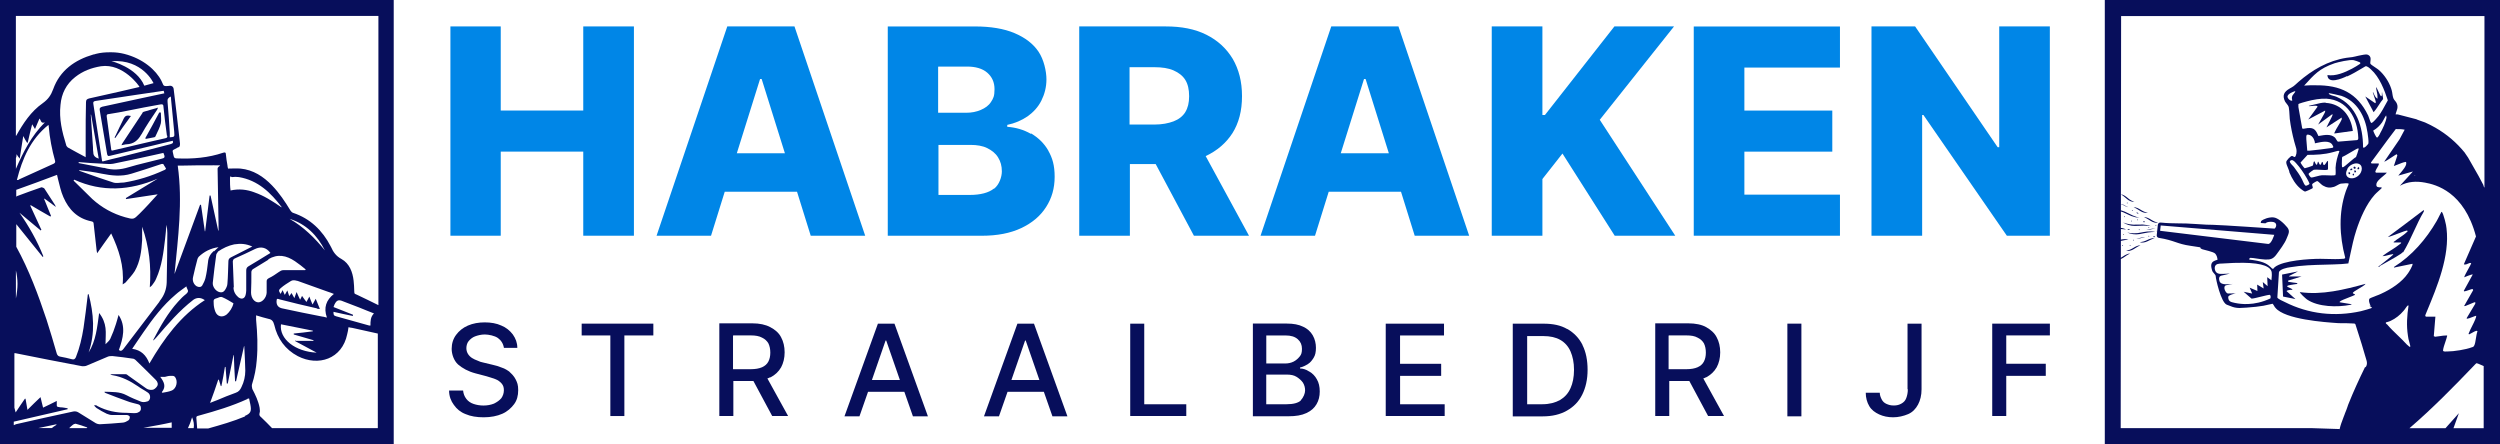 <?xml version="1.0" encoding="UTF-8"?>
<svg id="Layer_1" xmlns="http://www.w3.org/2000/svg" version="1.1" viewBox="0 0 6756 1200">
  <!-- Generator: Adobe Illustrator 30.0.0, SVG Export Plug-In . SVG Version: 2.1.1 Build 123)  -->
  <defs>
    <style>
      .st0 {
        fill: #0086e7;
      }

      .st1 {
        fill: #070e5b;
      }
    </style>
  </defs>
  <path class="st1" d="M0,0v1200h1064V0H0ZM43,427c1.7-3.4,1.7-6.9,1.7-10.3,2.6,4.3,5.2,7.8,8.6,12,3.5-21.5,6-40.5,9.5-61.1,3.4,6.9,6.9,12.9,10.3,18.1h1.7c3.5-16.4,7.8-32.7,12.1-49.9,2.6,4.3,4.3,7.7,7.7,12.9,4.3-10.3,8.6-19.8,12.1-28.4,4.3,4.3,3.4,14.6,14.6,10.3-36.2,36.2-58.5,80.1-78.3,125.7,0,0,0-29.3,0-29.3ZM130.8,337.5c.9,1.7.9,3.4.9,4.3,2.6,31,8.6,62.8,17.2,93,.9,4.3-.9,6-4.3,7.8-31,13.8-62,28.4-93,42.2-.9,1.7-3.4,1.7-6,1.7,14.6-57.7,37-110.2,85.2-148.9h0ZM43.9,530.8v-17.8c37-12.9,73.2-26.7,110.2-40.5.9,4.3,1.7,7.7,2.6,11.2,4.3,16.4,7.7,33.6,14.6,49.1,14.6,33.6,37.9,57.7,75.8,65.4,4.3.9,6,2.6,6,6.9,2.6,23.2,5.2,46.5,7.8,69.7,0,2.6.9,5.2,1.7,9.5,12.9-18.9,25-35.3,37.9-53.4,20.7,43.9,35.3,87.8,31,137.7,3.4-2.6,6-3.4,7.8-5.2,8.6-10.3,18.1-19.8,25-31,14.6-25.8,18.1-54.2,19.8-83.5v-36.2c18.9,53.4,25,107.6,20.7,163.6,2.6-1.7,4.3-3.4,6-5.2,4.3-6,8.6-11.2,11.2-18.1,15.5-34.4,19.8-70.6,24.1-106.8,1.7-12.9,2.6-25.8,3.5-38.7,1.7,6.9,2.6,14.6,2.6,22.4,0,43.9-.9,88.7-1.7,133.4-.6,18.3-6.6,34.7-18.1,49.1-.9,1.7-1.7,2.6-2.6,4.3-31.9,42.2-64.6,84.4-96.4,126.5-3.4,4.3-6.9,6.9-12.1,2.6,11.2-31.8,19.8-63.7-.9-94.7-2.6,8.6-4.3,16.4-6.9,24.1-4.3,13.8-9.5,27.5-15.5,40.5-2.6,5.2-7.8,9.5-12.9,14.6,0-16.4,1.7-30.1,0-43.9-1.7-13.8-6.9-27.5-17.2-40.5-5.2,38.7-8.6,74.9-28.4,106.7,18.1-52.5,13.8-105,0-157.5h-1.7c-.9,1.7-.9,2.6-.9,4.3-3.5,29.3-6.9,58.5-11.2,86.9-4.3,26.7-10.3,53.4-20.7,79.2-2.6,5.2-5.2,6.9-11.2,5.2-10.3-2.6-20.7-5.2-31-6.9-5.2-.9-7.8-3.4-9.5-8.6-8.6-31-18.1-61.1-27.5-91.2-22.4-67.2-47.3-134.3-81.8-197.1v-61.1c24.1,29.3,47.3,59.4,71.5,88.7.9-1.7,1.7-1.7,1.7-1.7-16.4-41.3-38.7-80.9-64.6-117.9,18.9,16.4,38.7,31.9,57.7,48.2,0-1.7,1.7-1.7,1.7-1.7-10.3-21.5-19.8-43.9-30.1-65.4l.9-1.7c17.2,10.3,35.3,20.7,53.4,31,.9-1.7,1.7-1.7,1.7-1.7l-18.9-46.5h1.7c10.3,6.9,19.8,14.6,29.3,21.5h.9c-.9-1.7-1.7-3.4-2.6-5.2-9.5-14.6-18.9-29.3-28.4-43.9-1.7-1.7-6-3.4-7.8-3.4-22.9,7.7-45.1,16.2-68,24.6v2l-.9-1.7c.3,0,.6-.2.9-.3h-.2ZM276.3,288.4c-4.3,1.7-7.7,2.6-6.9,8.6,6.9,39.6,12.9,78.3,19.8,117.9.9,6,2.6,7.8,8.6,6,39.6-9.5,79.2-18.9,118.8-28.4,16.4-4.3,32.7-7.8,49.9-12v-.9c3.5,8.6-2.6,8.6-6.9,10.3-46.5,12-92.1,24.1-137.7,35.3-14.6,3.4-29.3,6.9-44.8,11.2-1.7-1.7-1.7-2.6-1.7-4.3-7.7-50.8-15.5-101.6-23.2-151.5-.9-5.2.9-6.9,6-7.8,55.1-8.6,184.2-27.5,184.2-27.5l1.7,6.9s-113.6,24.1-167.9,36.2h.1ZM451.1,366.7h.9c.9,4.3-.9,6-5.2,6.9-20.7,4.3-40.5,9.5-60.3,13.8-27.5,6.9-56,12.9-84.4,19.8-1.7-2.6-1.7-3.4-1.7-4.3-4.3-29.3-7.8-58.5-12-87.8-.9-5.2,1.7-6.9,6-6.9,17.2-2.6,35.3-6,52.5-9.5,28.4-6,57.7-11.2,86.1-16.4,4.3-.9,8.6-.9,8.6,5.2,2.6,26.7,6,53.4,9.5,79.2ZM458.8,371v-12.1c-1.7-27.5-3.5-56-6-83.5-.9-7.8,1.7-11.2,8.6-14.6.9,3.4.9,5.2.9,7.8,2.6,29.3,6,58.5,8.6,88.7v.9c.9,11.2.9,12-12,12.9h-.1ZM340.9,538c29.3-4.3,58.5-8.6,85.2-12.9-15.5,17.2-31.8,35.3-49.1,52.5-16.3,16.3-16.3,15.5-38.7,9.5-33.6-9.5-62.9-25.8-88.7-49.1-17.2-16.4-33.6-33.6-50.8-49.9.9-.9,1.7-2.6,1.7-2.6,75.8,34.4,150.6,29.3,225.5-2.6-29.3,18.1-57.7,35.3-86.1,52.5.9.9.9,2.6.9,2.6h.1ZM278.1,442.5c8.6,0,18.9,1.7,27.5,0,37.9-7.8,74.9-15.5,112.8-24.1,7.7-1.7,15.5-3.4,23.2-5.2,5.2,12,4.3,13.8-6.9,16.3-29.3,7.8-58.5,13.8-86.9,22.4-22.4,6.9-43.9,8.6-66.3,1.7h-2.6c-21.5-4.3-43.9-8.6-66.3-12.9v-2.6c21.5,1.7,43.9,3.5,65.4,4.3h0ZM245.3,309.9h.9c6.9,39.6,13.8,78.3,20.6,118.8-9.7-2.9-14.6-8.3-14.6-16.3-.9-5.2-.9-9.5-.9-13.8-1.7-29.3-4.3-58.5-6-88.7h0ZM334,493.3c-9.5,0-18.9,2.6-27.5,0-27.5-8.6-53.4-18.1-80.1-27.5-4.3-1.7-7.7-2.6-12.1-4.3v-1.7c20.7,2.6,40.5,5.2,60.3,9.5,26.7,5.2,53.4,8.6,80.9,0,25.8-7.7,51.6-16.4,77.5-25,6-2.6,9.5-1.7,11.2,4.3l.9.9c.9,1.7,2.6,4.3,3.5,6l-.9,1.7c-1.7.9-2.6,2.6-4.3,2.6-35.3,16.4-71.5,27.5-109.3,33.6h0ZM390,231.6c-20.7-49.9-88.7-66.3-88.7-66.3,84.4-6,113.6,59.4,113.6,59.4l-25,6.9h.1ZM377,235c-3.4.9-95.5,22.4-136,31-6,1.7-8.6,3.4-8.6,10.3-.9,31.8-.9,63.7-.9,95.5v52.5l.9.9c-18.1-9.5-33.6-18.1-49.1-26.7-1.7-1.7-4.3-4.3-4.3-6-11.2-36.1-19.8-71.4-15.5-109.3,2.6-30.1,15.5-56,39.6-74.9,20.7-16.4,43.9-25,69.7-29.3,60.3-8.6,104.2,54.2,104.2,56h0ZM43,730.8c2.6,11.2,4.3,24.1,4.3,36.2s-1.7,26.7-4.3,39.6v-75.8ZM152.4,1148.3c-3.4,1.7-6,4.3-9.5,6h.9c-1.7.9-2.6,1.7-4.3,2.6h-36.2c16.4-3.4,32.7-6.9,49.1-10.3v1.7h0ZM234.2,1157h-47.3c2.6-2.6,6-6,9.5-8.6,1.7-1.7,6-3.4,7.8-3.4,10.3,2.6,19.8,6,31.9,10.3-.9.9-1.7,1.7-1.7,1.7h-.2ZM372.8,1114.8c-3.4,1.7-7.8,1.7-11.2,1.7-6.9,0-12.9-.9-19.8-.9-27.5,0-53.4-5.2-78.3-18.1-1.7-1.7-4.3-2.6-6.9-2.6s-1.7,1.7-1.7,1.7c1.7,1.7,3.5,4.3,6,6,9.5,6,18.1,11.2,27.5,15.5,4.3,1.7,9.5,3.4,13.8,3.4h40.5c2.6,0,7.8,2.6,7.8,4.3.9,3.4-.9,7.8-2.6,9.5-5.2,3.4-11.2,6.9-17.2,6.9-20.7,1.7-40.5,3.5-61.1,4.3-3.4,0-6.9-.9-10.3-2.6-15.5-9.5-31.8-19.8-47.3-29.3-4.3-2.6-8.6-3.5-13.8-2.6-51.7,11.2-103.3,22.4-155,34.4l-6,2.6v-9.5c49.1-11.2,97.3-22.4,145.5-33.6v-2.6c-6.9-.9-12.9-2.6-19.8-2.6-10.3-1.7-9.5-.9-9.5-11.2v-6c-12,6-24.1,12.1-37,18.1-2.6-9.5-4.3-18.1-6.9-28.4-12.9,12-23.2,22.4-35.3,34.4-1.7-11.2-3.4-20.7-5.2-30.1h-1.7c-7.8,12-16.4,23.2-25,37-.9-4.3-2.6-8.6-3.4-12.9v-147.2h2.6c60.3,12.1,120.5,24.1,180.8,35.3,4.3,0,8.6,0,12.1-1.7,18.9-7.7,37.9-16.3,56.8-24.1,3.4-1.7,8.6-1.7,12.9-1.7,18.1,1.7,36.2,4.3,54.2,6.9,2.6,0,6,1.7,7.7,3.4,18.9,18.1,37,36.2,55.1,54.2,5.2,5.2,6.9,12.1,3.4,17.2-2.6,4.3-8.6,9.5-12.9,9.5-6,.9-12.9-.9-17.2-4.3-16.4-11.2-31.9-23.2-48.2-34.4-1.7-1.7-4.3-3.4-6-3.4h-41.3v.9c1.7,0,3.4,1.7,5.2,1.7,25.8,4.3,47.3,15.5,68.9,30.1,7.8,6,17.2,10.3,25.8,16.4,4.3,2.6,6.9,6.9,6.9,12.9s-3.4,11.2-9.5,12c-5.2,1.7-11.2,1.7-15.5,0-12.9-5.2-25.8-10.3-38.7-17.2-18.9-10.3-39.6-8.6-59.4-9.5v1.7c.9.9,2.6,1.7,2.6,1.7,19.8,7.7,39.6,15.5,59.4,22.4,8.6,3.4,18.1,5.2,27.5,7.8,5.2.9,8.6,4.3,8.6,10.3.9,6-2.6,10.3-7.8,12.1v.2h-.1ZM464,1156.1h-76.6c14.6-2.6,28.4-5.2,43-7.8,10.3-1.7,20.7-4.3,33.6-6.9v14.6h0ZM464,1055.4c-7.8,3.4-16.4,4.3-25,6-.9,0-1.7-1.7-1.7-1.7,12.9-15.5,5.2-28.4-4.3-41.3h12.9c4.3-.9,8.6-2.6,12.9-2.6s10.3-.9,12.9,1.7c10.3,10.3,6,32.7-7.8,37.9h.1ZM403.7,982.2c-8.6-22.4-22.4-36.2-46.5-39.6,11.2-16.3,20.7-31,31-45.6,25-36.2,51.7-71.5,86.1-100.7,8.6-7.8,18.9-14.6,29.3-22.4.9,3.4,1.7,5.2,2.6,6.9,3.5,6,1.7,9.5-3.4,13.8-7.8,6-14.6,12.9-21.5,20.7-27.5,30.1-47.3,65.4-66.3,101.6-.9.9-.9,2.6-.9,3.4,3.5-2.6,6-6,8.6-8.6,31-36.2,62-72.3,99.9-101.6,8.6-6,18.9-6.9,29.3,0l1.7.9c-65.4,42.2-110.2,103.3-149.8,171.3h-.1ZM480.4,447.6h6.9c31-.9,61.1-.9,91.2-.9s9.5,0,9.5,9.5c.9,49.9,1.7,100.7,2.6,150.7v16.3h-.9c-6.9-31-13.8-62.8-20.7-94.7h-2.6c-4.3,32.7-7.7,64.6-12,96.4h-.9c-3.4-23.2-6.9-47.3-10.3-71.4h-2.6c-23.2,62-45.6,124.8-68.9,186.8v-.9c9.5-97.3,22.4-193.7,8.6-291.8h.1ZM567.3,1089s.3,0,.4-.2c8.4-22,15.2-42.3,22-62.7h1.7c1.7,6,3.4,11.2,5.2,17.2h1.7c3.5-17.2,6.9-34.4,9.5-51.7h1.7l3.4,44.8h2.6c5.2-25.8,10.3-50.8,15.5-76.6h.9c.9,24.1,1.7,47.3,3.4,70.6h2.6c6.9-31.8,14.6-62.8,21.5-94.7h.9v3.5c.9,20.7,2.6,48.2,2.6,62.8s-3.4,30.1-10.3,43.9c-3.4,7.8-7.8,12.9-15.5,15.5-17.2,6-33.6,12.9-49.9,19.8-5.9,2.5-11.8,4.2-19.4,7.6,0,.3-.3.7-.4,1v-.9h-.1ZM562.1,708.5c-1.7,14.6-3.4,28.4-6.9,43-1.7,6.9-5.2,13.8-8.6,19.8-3.4,5.2-8.6,5.2-14.6,2.6-7.8-4.3-12.9-14.6-10.3-25,3.4-16.3,7.8-32.7,12-49.1.9-1.7,1.7-4.3,3.4-6,14.6-13.8,32.7-23.2,53.4-25.8l-12.1,11.2-.8-.9c-8.6,7.7-14.6,17.2-15.5,30.1h0ZM588.8,804.9c3.4-1.7,8.6-3.5,12-1.7,10.3,4.3,19.8,10.3,30.1,16.4-2.6,12-10.3,23.2-18.1,30.1-12,9.5-25.8,6-31-7.8-2.6-6.9-4.3-14.6-4.3-21.5-.9-12,0-12,11.2-15.5h0ZM643.9,803.2c-7.8-6.9-12.9-15.5-12.9-26.7h.9c-.9-21.5-1.7-43.9-2.6-65.4-.9-7.8.9-11.2,7.7-13.8,17.2-7.7,34.4-15.5,51.6-24.1,15.5-7.8,31-5.2,42.2,10.3-1.7,1.7-4.3,2.6-6.9,4.3-17.2,10.3-34.4,21.5-52.5,31.9-4.3,2.6-6,6-6,11.2v54.2c0,4.3-.9,8.6-1.7,12-2.6,10.3-11.2,12.9-19.8,6h0ZM687.8,519.9c-20.7-7.7-41.3-10.3-64.6-5.2v.9c-1.7-11.2-1.7-22.4-1.7-32.7s3.4-4.3,5.2-4.3c6-.9,12.9-.9,18.9,0,51.6,8.6,86.1,42.2,116.2,81.8-2.6-.9-4.3-1.7-6-3.4-21.5-14.6-43-28.4-68-37h0ZM633.6,660.3c16.4-2.6,31.8-1.7,48.2,6-3.5,1.7-5.2,2.6-6.9,3.4-16.4,8.6-33.6,17.2-50.8,25.8-5.2,2.6-6.9,6-6.9,11.2-.9,19.8-.9,39.6-2.6,59.4,0,6-3.4,12.9-6.9,18.1-3.5,5.2-8.6,6.9-14.6,5.2-10.3-2.6-18.9-14.6-18.1-25,2.6-25.8,6-50.8,9.5-76.6.9-2.6,2.6-5.2,4.3-6.9v-.9c13.8-9.5,28.4-16.4,44.8-19.8h0ZM523.4,1157h-15.5c4.3-8.6,7.8-18.1,11.2-29.3,4.3,10.3,6,19.8,4.3,29.3ZM661.1,1124.2l1.7.9c-32.7,13.8-66.3,23.2-99.9,32.7h-30.1c-.9-8.6-.9-15.5-1.7-22.4-.9-10.3-1.7-10.3,8.6-12.9,43.9-12.1,86.9-25,128.3-43.9.9-1.7,3.4-1.7,5.2-1.7.9,6,2.6,11.2,3.4,16.4,3.5,18.1.9,24.1-15.5,31h0ZM679.2,736c0-3.4,1.7-6.9,4.3-8.6,13.8-8.6,28.4-17.2,42.2-25.8l-.9-.9c25.8-15.5,49.1-10.3,72.3,5.2,10.3,6.9,19.8,14.6,29.3,22.4-.9,0-1.7,1.7-1.7,1.7h-58.5c-6,0-8.6,2.6-12.9,5.2-8.6,6-17.2,12-26.7,16.4-4.3,2.6-6,4.3-6,8.6v31c-.9,13.8-12.1,25.8-22.4,25.8s-19.8-11.2-19.8-26.7c.9-18.1.9-36.1.9-54.2h0ZM901.3,829.8c.9-2.6,1.7-5.2,2.6-6.9,6-12.1,11.2-13.8,23.2-8.6,14.6,6,30.1,11.2,44.8,17.2,12.9,5.2,25,10.3,38.7,15.5-9.5,9.5-9.5,20.7-9.5,32.7h-3.5c-30.1-8.6-59.4-16.4-89.5-25-6.9-1.7-6.9-5.2-6.9-12,18.1,4.3,35.3,7.7,52.5,11.2v-3.5c-17.2-6.9-35.3-13.8-52.5-20.7h.1ZM883.2,858.2c-5.2-.9-8.6-2.6-12-2.6-36.2-6.9-73.2-14.6-109.3-22.4-9.7-2.3-14.6-8.3-14.6-18.1s2.6-7.8,8.6-6c32.7,8.6,66.3,16.4,99.9,24.1,1.7,1.7,4.3,1.7,8.6,1.7-4.3-9.5-6.9-18.1-11.2-27.5-3.5,6-6,10.3-8.6,15.5-3.4-7.8-6-13.8-8.6-21.5-3.4,6-5.2,10.3-7.8,14.6-4.3-5.2-7.7-10.3-12-16.4-1.7,4.3-3.4,6.9-5.2,10.3-3.5-6.9-6-12.9-9.5-20.7-2.6,6.9-4.3,11.2-6,16.4-2.6-5.2-5.2-8.6-7.8-13.8-2.6,3.4-3.4,6-6,8.6-1.7-5.2-3.4-9.5-5.2-15.5-2.6,4.3-4.3,7.8-6.9,12-1.7-4.3-3.4-7.8-6-12.9-2.6,4.3-3.4,7.8-5.2,10.3-5.2-7.8-6-10.3,0-15.5,8.6-7.7,18.9-13.8,28.4-19.8,5.2-2.6,10.3-1.7,16.4,0h.9c27.6,9.5,54.2,19.8,81.8,29.3,5.2,1.7,10.3,3.4,16.4,6-20.7,16.4-28.4,37-18.9,63.7l-.2.2h0ZM847.1,919.4v1.7h-47.4l-1.7-1.7v2.6c18.9,10.3,38.7,20.7,57.7,31-57.7-2.6-101.6-37-96.4-76.6,28.4,6,57.7,11.2,86.1,17.2v1.7c-17.2,2.6-34.4,4.3-51.6,6v2.6c18.1,5.2,35.3,10.3,53.4,15.5h0ZM782.5,591.4c44.8,13.8,74.9,44.8,95.5,85.2-27.5-33.6-57.7-63.7-95.5-85.2ZM1021,1157h-285.8c-9.5-9.5-18.9-19.8-29.3-29.3-4.3-3.4-6-6-4.3-12,1.7-4.3,0-9.5,0-13.8-3.4-18.1-11.2-34.4-19.8-50.8-.9-3.5-1.7-8.6-.9-12.1,6.9-21.5,11.2-43,12.9-65.4,3.4-37,1.7-73.2-1.7-109.3v-12.1c12,3.5,22.4,6.9,33.6,9.5,9.5,1.7,12.9,6.9,15.5,16.4,8.6,37,29.3,66.3,63.7,84.4,55.1,28.4,119.7,7.8,133.4-59.4,1.7-6,2.6-12,3.5-18.9,3.4.8,6.9,1.7,9.5,1.7,23.2,5.2,46.5,10.3,69.7,15.5v255.7h0ZM1022.7,824.7c-18.9-9.5-38.7-18.9-58.5-28.4-5.2-2.6-6.9-.9-6.9-10.3s-.9-18.9-1.7-27.5c-2.6-23.2-11.2-46.5-32.7-58.5-14.6-7.8-22.4-18.9-28.4-32.7-.9-.9-.9-1.7-.9-1.7-22.4-43-55.1-74.9-101.6-90.4-2.6-.9-5.2-3.4-6.9-6-14.6-24.1-30.1-47.4-49.9-68-23.2-24.1-50.8-42.2-85.2-45.6-11.2-.9-22.4,0-33.6,0-.9-2.6-1.7-6-1.7-8.6-1.7-9.5-3.4-19.8-4.3-30.1,0-4.3-1.7-6-6.9-4.3-40.5,13.8-82.6,17.2-124.8,15.5-5.2,0-8.6-.9-9.5-6.9-3.5-18.1-6-12.9,9.5-21.5,0-.9,1.7-.9,1.7-.9,6-1.7,6-5.2,6-11.2-4.3-39.6-13.8-122.2-17.2-148.1-.9-5.2-5.2-7.8-9.5-7.8-4.3.9-8.6.9-12.1.9s-6-1.7-6.9-4.3c-1.7-3.4-2.6-6-4.3-9.5-14.6-29.3-49.9-60.3-100.7-73.2-10.3-2.6-22.4-4.3-34.4-4.3h-4.3c-12,0-25,.9-37.9,4.3-2.6.9-5.2,1.7-6.9,1.7-49.9,14.6-90.4,43-108.5,93.8-6,16.4-13.8,27.5-28.4,37.9-31.9,22.4-52.5,54.2-71.5,87.8h-.9V43h979.7v781.6h.1Z"/>
  <path class="st1" d="M381.4,364.1c-8.6,15.5-20.7,25-38.7,25.8-4.3,0-8.6,1.7-14.6,2.6,1.7-2.6,1.7-4.3,2.6-5.2,18.1-27.5,36.2-55.1,54.2-81.8,0-1.7,1.7-2.6,3.4-3.4,12.1-3.4,24.1-6.9,38.7-11.2-1.7,3.4-1.7,5.2-2.6,6-14.6,21.5-29.3,43-42.2,66.3l-.9.9h.1Z"/>
  <path class="st1" d="M434.7,304.7c0,9.5,1.7,19.8,0,28.4-2.6,11.2-8.6,22.4-13.8,33.6,0,1.7-2.6,4.3-4.3,4.3-6.9,1.7-14.6,2.6-22.4,4.3l-1.7-1.7c12.9-23.2,25.8-46.5,37.9-69.7h3.4l.9.9h0Z"/>
  <path class="st1" d="M309.9,371.9c0-1.7,1.7-4.3,2.6-6,6.9-15.5,14.6-30.1,21.5-44.8,4.3-8.6,8.6-10.3,19.8-7.7-14.6,19.8-28.4,39.6-42.2,59.4h-1.7v-.9h0Z"/>
  <path class="st0" d="M1576.2,298.7h-223V71.4h-136v565.6h136v-227.3h223v227.3h136.9V71.4h-136.9v227.3Z"/>
  <path class="st0" d="M2147,71.4h-181.6l-191.1,565.6h147.2l37-118.8h195.4l37,118.8h147.2l-191.1-565.6h0ZM1991.2,414.1l62.8-200.6h4.3l62.8,200.6h-130,0Z"/>
  <path class="st0" d="M2833.1,407.2c-11.2-19.8-27.6-35.3-46.5-46.5l-.9.9c-19.8-11.2-40.5-17.2-63.7-18.9v-5.2c20.7-4.3,38.7-12.1,55.1-23.2,15.5-11.2,28.4-25,37-42.2,8.6-17.2,13.8-36.2,13.8-57.7s-6.9-53.4-21.5-74.9-36.2-37.9-64.6-49.9c-28.4-12.1-64.6-18.1-106.8-18.1h-235.9v565.6h253.9c42.2,0,77.5-6.9,106.8-20.7s51.7-32.7,67.1-56.8c15.5-24.1,23.2-50.8,23.2-81.8s-6-50.8-17.2-70.6h.2,0ZM2535.2,180.8l.9-.9h77.5c22.4,0,41.3,5.2,54.2,16.4s19.8,25.8,19.8,44.8-3.4,25-9.5,34.4c-6,9.5-15.5,16.4-27.5,21.5-12.1,5.2-25,7.7-39.6,7.7h-75.8v-124h0ZM2685.9,510.5v-.9c-13.8,11.2-36.2,17.2-65.4,17.2h-84.4v-135.2h86.9c17.2,0,32.7,2.6,44.8,8.6s22.4,13.8,29.3,25c6.9,11.2,10.3,23.2,10.3,37.9s-6.9,36.2-21.5,47.3h0Z"/>
  <path class="st0" d="M3258.3,421.8c31-14.6,55.1-35.3,72.3-62,17.2-27.5,25.8-60.3,25.8-99.9s-8.6-72.3-25-100.7c-17.2-28.4-40.5-49.9-71.4-65.4-31-15.5-67.1-22.4-110.2-22.4h-233.3v565.6h136.9v-193.7h69.7l103.3,193.7h148.9l-117.1-215.2h.1ZM3203.2,303c-6.9,11.2-18.1,19.8-31.9,25-13.8,5.2-31,8.6-51.7,8.6h-67.1v-155h67.1c20.7,0,37.9,2.6,51.7,8.6s25,14.6,31.9,25.8,10.3,25.8,10.3,43.9-3.5,31.9-10.3,43h0Z"/>
  <path class="st0" d="M3779.2,71.4h-181.6l-191.1,565.6h147.2l37-118.8h195.4l37,118.8h147.2l-191.1-565.6h0ZM3623.3,414.1l62.8-200.6h4.3l62.8,200.6h-130,0Z"/>
  <path class="st0" d="M4523.8,71.4h-161l-187.7,239.3h-6.9V71.4h-136.9v565.6h136.9v-153.2l54.2-68.9,141.2,222.1h163.6l-204-313.3,200.6-252.2h0Z"/>
  <path class="st0" d="M4577.2,637h395.1v-111h-258.3v-116.2h237.6v-111h-237.6v-116.2h258.3v-111h-395.1v565.6-.2h0Z"/>
  <path class="st0" d="M5402.7,71.4v326.3h-4.3l-223-326.3h-117.9v565.6h136.9v-326.3h3.4l225.5,326.3h116.2V71.4h-136.9,0Z"/>
  <path class="st1" d="M1379.1,1006.3c-6.9-5.2-14.6-10.3-23.2-12.9-8.6-3.4-16.4-6-25-7.7l-25-6c-5.2-.9-10.3-2.6-15.5-5.2-5.2-1.7-10.3-4.3-14.6-6.9-4.3-2.6-8.6-6.9-11.2-11.2s-4.3-9.5-4.3-15.5,1.7-13.8,6-18.9c4.3-5.2,10.3-10.3,17.2-12.9,6.9-2.6,16.3-5.2,26.7-5.2s26.7,3.4,35.3,9.5,14.6,15.5,16.3,26.7h36.2c0-13.8-4.3-25-12.1-36.2-7.8-10.3-18.1-18.9-31-24.1-12.9-6-28.4-8.6-44.8-8.6s-31.8,2.6-45.6,8.6c-13.8,6-24.1,14.6-31.8,25-7.8,10.3-12.1,23.2-12.1,37.9s6,31.9,17.2,42.2c12,10.3,27.5,18.9,47.3,24.1l29.3,7.7c8.6,2.6,17.2,5.2,24.1,7.8s12.9,6.9,17.2,12c4.3,5.2,6,10.3,6,18.1s-2.6,15.5-6.9,21.5c-5.2,6-11.2,10.3-19.8,14.6-8.6,3.4-18.1,5.2-28.4,5.2s-18.9-1.7-26.7-4.3c-7.7-2.6-14.6-6.9-19.8-13.8-5.2-6.9-7.7-13.8-8.6-22.4h-37.9c0,15.5,5.2,28.4,12.9,38.7,7.8,11.2,18.1,19.8,31.8,25,13.8,6,30.1,8.6,49.1,8.6s36.2-3.4,49.9-9.5c13.8-6,24.1-15.5,31.9-25.8s11.2-23.2,11.2-37.9-2.6-20.7-6.9-29.3c-4.3-8.6-10.3-14.6-17.2-20.7l2.6,1.7h.2Z"/>
  <path class="st1" d="M1571.9,906.5h77.5v217.8h37.9v-217.8h78.3v-31.9h-193.7v31.9h0Z"/>
  <path class="st1" d="M2073.8,1022.7c2.6-.9,5.2-1.7,7.8-3.4v.9c12.9-6.9,22.4-15.5,29.3-27.6,6-11.2,9.5-25,9.5-40.5s-3.4-29.3-9.5-40.5c-6-12-16.4-20.7-29.3-27.5-12.9-6.9-29.3-10.3-48.2-10.3h-89.5v250.5h37.9v-94.7h54.2l50.8,94.7h43l-56-101.6h0ZM2059.2,992.5c-7.8,3.4-18.1,5.2-30.1,5.2h-48.2v-90.4l.9-.9h47.4c12.1,0,22.4,1.7,30.1,6,7.8,3.5,13.8,9.5,17.2,15.5,3.4,6.9,5.2,15.5,5.2,25s-1.7,17.2-5.2,24.1c-3.5,6.9-9.5,12.1-17.2,15.5h-.1Z"/>
  <path class="st1" d="M2417.3,874.6h-44.8l-90.4,250.5h40.5l23.2-66.3h98.1l23.2,66.3h40.5l-90.4-250.5h0ZM2356.2,1027l37-106.7h1.7l37,106.7h-75.8.1Z"/>
  <path class="st1" d="M2794.3,874.6h-44.8l-90.4,250.5h40.5l23.2-66.3h98.1l23.2,66.3h40.5l-90.4-250.5h0ZM2733.2,1027l37-106.7h1.7l37,106.7h-75.8.1Z"/>
  <path class="st1" d="M3092.2,874.6h-37.9v249.6h151.5v-31.8h-113.6v-217.8h0Z"/>
  <path class="st1" d="M3558.8,1025.2c-5.2-9.5-12.1-16.3-19.8-20.7l-1.7-.9c-7.8-5.2-16.4-7.8-24.1-7.8v-2.6c7.8-1.7,14.6-5.2,21.5-9.5s11.2-10.3,15.5-17.2,6-15.5,6-26.7-2.6-23.2-8.6-33.6c-6-10.3-14.6-18.1-25.8-23.2-12.1-6-26.7-8.6-43.9-8.6h-92.1v250.5h96.4c19.8,0,35.3-2.6,48.2-8.6s21.5-13.8,27.5-24.1c6-10.3,8.6-21.5,8.6-34.4s-2.6-24.1-7.8-32.7h.1ZM3421.9,906.5h51.7c15.5,0,25.8,3.4,33.6,10.3,7.8,6.9,11.2,15.5,11.2,25.8s-1.7,15.5-6,20.7-9.5,10.3-16.4,13.8-14.6,5.2-23.2,5.2h-50.8v-75.8h-.1ZM3515.7,1082.1c-7.8,6.9-20.7,10.3-38.7,10.3h-55.1v-80.1h56c10.3,0,18.9,1.7,25.8,6,6.9,4.3,12.9,9.5,17.2,15.5,4.3,6.9,6,13.8,6,21.5s-4.3,18.9-12.1,26.7h.9Z"/>
  <path class="st1" d="M3783.5,1015.8h111.1v-32.7h-111.1v-76.6h118.8v-31.9h-157.5v249.6h159.3v-31.8h-120.5v-76.6h-.1Z"/>
  <path class="st1" d="M4276.7,932.3c-9.5-18.9-23.2-32.7-40.5-43h-.9c-17.2-10.3-38.7-14.6-63.7-14.6h-83.5v250.5h80.9c25.8,0,47.3-5.2,65.4-15.5s31.9-24.1,41.3-43c9.5-18.9,14.6-41.3,14.6-67.1s-4.3-48.2-13.8-67.1l.2-.2ZM4244,1049.3c-6,13.8-15.5,24.1-28.4,31.9-12.9,6.9-28.4,11.2-47.3,11.2h-41.3v-184.2h43.9c18.1,0,33.6,3.4,45.6,10.3,12.1,6.9,21.5,17.2,27.6,31,6,13.8,9.5,30.1,9.5,49.9s-3.4,36.2-9.5,49.9h-.1Z"/>
  <path class="st1" d="M4603,1022.7c2.6-.9,5.2-1.7,7.8-3.4l-.9.9c12.9-6.9,22.4-15.5,29.3-27.6,6-11.2,9.5-25,9.5-40.5s-3.4-29.3-9.5-40.5c-6-12-16.4-20.7-28.4-27.5-12.1-6.9-29.3-10.3-48.2-10.3h-89.5v250.5h37.9v-94.7h54.2l50.8,94.7h43l-56-101.6h0ZM4587.5,992.5c-7.7,3.4-18.1,5.2-30.1,5.2h-48.2v-90.4l.9-.9h47.3c12.9,0,22.4,1.7,30.1,6,7.8,3.5,13.8,9.5,17.2,15.5,3.4,6.9,5.2,15.5,5.2,25s-1.7,17.2-5.2,24.1c-3.4,6.9-9.5,12.1-17.2,15.5h0Z"/>
  <path class="st1" d="M4868.1,874.6h-37.9v250.5h37.9v-250.5Z"/>
  <path class="st1" d="M5155.7,1051.9c0,9.5-1.7,17.2-4.3,24.1-2.6,6.9-6.9,11.2-12.9,14.6s-12.1,5.2-20.7,5.2-13.8-1.7-19.8-4.3c-6-2.6-10.3-6.9-12.9-12.1s-5.2-11.2-5.2-18.1h-37.9c0,13.8,3.4,25.8,9.5,36.2,6,10.3,15.5,17.2,26.7,22.4,11.2,5.2,24.1,7.8,37.9,7.8s28.4-3.4,40.5-8.6,20.7-14.6,26.7-25.8c6-11.2,9.5-25,9.5-41.3v-177.3h-37.9v177.3h.9-.1Z"/>
  <path class="st1" d="M5539.6,906.5v-31.9h-155.8v249.6h37.9v-108.5h106.8v-32.7h-106.8v-76.6h117.9Z"/>
  <g>
    <path class="st1" d="M5730.9,821.6v98c.1,0,.1-94.6.1-94.6,0,0,0-1.3-.1-3.4ZM5730.9,821.6v98c.1,0,.1-94.6.1-94.6,0,0,0-1.3-.1-3.4Z"/>
    <path class="st1" d="M5688,0v1200h1068V0h-1068ZM6419.1,800.3c0,0,.2,0,.3-.1h0c0,.1-.3.1-.3.1-7.3,2.9-14.4,5.4-15.2,6.3-4.3,3.4,0,16.4,2.6,19.8h-3.4c.7.7,1.7,1.2,2.7,1.8,1.5.9,3.2,1.8,4.2,3.3,0,1.7-26.7,8.6-30.1,9.5-70.6,15.5-141.2,7.8-205.8-25-4.3-1.7-18.9-8.6-19.8-12l4.3-68c1.7-8.6,22.4-12.9,30.1-13.8,30.8-5.3,63.2-6.2,95.5-7,14.7-.4,29.4-.8,43.9-1.6,1.6,0,8.1-.7,12.9-1.2,1.4-.2,2.5-.3,3.5-.4h1.6c1.9-8.3,3.7-16.6,5.4-24.8v-.2c4.6-21.7,9.2-43.3,16.1-64.5,10.3-31.8,26.7-70.6,49.9-96.4,1.4-1.8,6.6-6.6,11.3-10.8,4.1-3.7,7.7-6.9,7.7-7.3,0-1.7-1.7-1.7-2.6-1.7-6,0-12.9,0-12-7.8,0-7.5,10-15.7,18.4-22.7,4.2-3.5,8-6.6,10-9.2h-29.3s-2.6-1.7-1.7-3.4c.4-2.3,2.1-5.3,3.9-8.5l1.6-2.7c1.9-3.2,3.6-6.3,3.9-8.5,0-.9,0-1.7-.9-1.7h-18.9s-1.7-1.7-1.7-2.6c7.5-10,14.8-20.1,22.2-30.1,14.7-20.1,29.4-40.2,44.9-60.3,8.6,0,16.4,0,24.1,1.7l-13.8,25.8-41.3,60.3c1,1,10.7-5.5,19.5-11.2,3.4-2.2,6.6-4.4,9.2-6,2.5-1.6,4.3-2.6,4.9-2.6,0,0,1.7,2.6,1.7,3.5l-9.5,28.4c3.7-1.2,7.6-2.8,11.4-4.4,6.9-2.8,13.8-5.7,20.4-6.8,1.7,0,1.7,1.7,1.7,2.6,1.4,7.6-9.4,20.1-16.8,28.8-1.9,2.2-3.5,4.1-4.7,5.7l39.6-11.2-35.3,38.7c21.5-12,44.8-12.9,68-8.6,28.4,5.2,105.9,24.1,137.7,145.5l-32.7,74.9c1.1,1.1,2.3,1.4,3.5.9,2.5,0,4.9-1.1,7.4-2.2,1.9-.8,3.7-1.7,5.5-2,1.7,0,2.6,0,3.4.9,0,1.1-3.4,7.2-7.3,14.3-5.1,9.3-11.2,20.2-11.7,23.6,0,0,19.8-8.6,23.2-7.7l-24.1,43.9c0,.9,0,1.7,1.7,1.7s7.2-1.8,11.8-3.4c4.6-1.6,8.8-3.1,9.7-2.7.9,0,2.6,2.6,1.7,3.4l-24.1,42.2c0,.6,1.3.4,2.3.2.5,0,.9-.2,1.1-.2,1.3-.3,5.3-2.1,9.9-4,7.2-3.1,15.8-6.8,16.8-6.3v4.3l-23.2,38.7c0,.9,0,1.3.2,1.5.2.2.6.2,1.5.2,2.2,0,8-2.2,13.4-4.3,5.1-2,9.9-3.8,10.7-3.4,0,2.6-1,5.2-1.9,7.5-.1.3-.2.6-.3.8,0,.2-.2.5-.2.7s-.1.3-.2.5c-2.4,6-5.4,11.9-8.4,17.8-3.4,6.8-6.9,13.6-9.7,21,0,1.1.6,1.7,1.7,1.7,1.7-.7,4.4-2.2,7.3-3.9,4.3-2.4,9-5.1,11.6-5.6,1.7,0,2.6,0,3.4,1.7-2,4.7-3,11.6-4.1,18.4-.6,4.1-1.3,8.2-2.1,11.9-.8,3.7-1.9,6.9-3.3,9.2-1.4,2.1-2.8,2.5-4.6,3-.4.1-.9.3-1.4.4-15.5,6-48.2,11.2-65.4,11.2h-2.3c-4.2.3-10.5.7-9.8-3.6.9-6.7,3.5-14.2,6-21.6,2-5.9,4-11.8,5.2-17.2,0-.6-.6-.9-1.7-.9-6.2,0-12.4.9-18.6,1.9-4.1.6-8.3,1.2-12.4,1.6l-3.5-1.7,4.3-52.5h-25.8s-1.7-2.6-1.7-3.5c1.4-3.3,2.8-6.6,4.1-10,28.5-68.6,62.5-150.3,53.5-225,0-6.9-8.6-42.2-12.9-44.8-1.7,0-1.7,1.7-1.7,1.7-1.6,2.9-3.1,5.8-4.6,8.7l-2.9,5.8c-1.5,2.9-3,5.8-4.6,8.7-28.4,49.1-67.1,93.8-115.3,124v1.7l49.9-10.3c2.6,2.6-9.5,22.4-12.1,25.8-16.4,24.1-45.6,43-72.3,55.1-2.1,1.3-9.3,4-16.3,6.6h.4ZM6311.8,455.3v1.4c.2,5.7.5,16-.9,16.7h-.9c-1.3,1.3-17.5.6-27.7.2h-7.5c-2.9,0-9.1,1.6-15.1,3.2-6.3,1.7-12.4,3.3-14.2,2.8-1.7,0-6.9-7.7-6.9-9.5s12.9-11.2,13.8-11.2c4.7-.9,11.3-.4,18.1,0s13.8.9,19,0l1.7-1.7v-22.4c-1.8,0-3.6,2.8-5.3,5.6-2.5,4-5,7.9-7.6,3.9-.3-.6-.4-1.4-.5-2.2,0-.8-.2-1.7-.5-2.5-.3-.8-.8-1.6-1.6-2.1-1.2.4-1.9,2.2-2.5,4-.7,1.9-1.3,3.7-2.6,3.7-2.1,0-2.9-2.1-3.8-4.4-.6-1.5-1.2-3.1-2.3-4.2-.7.4-1.2,2.1-1.6,4-.6,2.5-1.2,5.1-2.7,4.6-1.6-.5-3.2-4-4.4-6.6-.8-1.6-1.3-2.9-1.7-2.9-1.9,1.4-2.2,4-2.6,6.6-.3,2.2-.6,4.3-1.8,5.5-.9.9-19.8,6.9-21.5,6.9-2.6-1.7-11.2-13.8-11.2-15.5l18.9-20.7c23.2,0,44.8-.9,67.1-6.9.8,0,2.8-.6,5.2-1.4,5.7-1.8,13.7-4.2,13.7-1.2-5.2,13.8-9.5,29.3-10.3,44.8v1.5h.2ZM6241.2,496.8c-.2,1.7-7.8,5.1-9.5,5.1-3.4,0-6.9-8.2-9-13.2-.5-1.3-1-2.4-1.3-3.1-6-12-14.6-24.1-22.4-34.4-.6-.8-1.8-2-3.1-3.4-4.1-4.3-9.9-10.3-7.2-12.9,5.4-5.4,10.8.2,14.9,4.6l1.2,1.2.2.3c10.3,11.2,21.5,27.5,29.3,41.3,1.7,2.5,6.7,12.4,6.9,14.5ZM6233.3,365.8h.2v-.9c1.7-2.6,8.6,0,10.3.9,6.9,3.5,12,13.8,12,21.5,1.4-.3,3-.6,4.7-1,13.7-3,35-7.7,42.6,5.3,4.3,6.9,2.6,7.8-4.3,8.6-16.3,2.6-40.5,5.2-56.8,6.9h-6.9c0-2.2-.4-6.9-1-12.4-1.1-11.6-2.5-26.6-.8-28.9ZM6318.5,382.8v.2c-1.6-.4-3.4-3.4-5.1-6.2-1.2-2-2.3-3.9-3.3-4.9-11.2-10.4-27.6-7.4-41.6-4.9-.6,0-1.3.2-1.9.4l-1.2.2c-6.9-15.5-11.2-23.2-29.3-21.5-1.1,0-2.9.4-4.9.8-4,.8-8.6,1.8-9.7,0l-10.3-57.7v-7.8c.9-1.7,20.7-6.9,24.1-7.8,16.4-4.3,35.3-7.7,51.6-6.9,56.8,3.4,84.4,53.4,86.1,105.9,0,2.6,0,5.2-3.4,6l-51.1,4.2ZM6342.8,205.6v1c13.5-6.1,26.4-13.7,39.2-21.3,3.6-2.1,7.1-4.2,10.7-6.3,4.3-.9,12.1,6,14.6,8.6,23.2,20.7,36.2,55.1,45.6,83.5-1.8,3.1-3.5,6.3-5.3,9.6-3,5.5-6.1,11.2-9.3,16.7-3.2,5.5-6.6,10.8-10.3,15.8-3.4,4.3-12.9,15.5-17.2,18.1-.3,0-.7.3-1,.5-.5.4-1,.8-1.5.3-1.8,0-4.3-7.6-6.3-13.5-.9-2.8-1.7-5.2-2.3-6.3-29.3-61.1-75.8-82.6-142-81.8h-15.5c-5.2.1-10.3.3-15.5.8,27.3-29.9,40.6-45.8,81.8-60.2,11.2-3.5,40.5-10.3,51.7-8.6,1.7,0,16.4,5.2,17.2,6,1.7,1.7,1.7,2.6,0,4.3-1.7,1.7-18.1,11.2-21.5,12.9-19.8,10.3-43.9,20.7-66.3,17.2.9,25.7,39.2,9.7,53.2,2.7ZM6449.5,315.9c-.9,12-11.2,33.6-17.2,43.9-.9,2.6-6,12-8.6,12s-10.3-17.2-10.3-18.9c10.3-6,17.2-12.9,24.1-22.4.7-1,2.2-3.9,4-7.1,1.4-2.6,2.8-5.3,4-7.4,1.2-2.1,2.1-3.6,2.4-3.6,1.4,0,1.1,2.2.9,3.5v.7l.7-.7ZM6400.5,386.4v1c0,1.7-12.9,16.4-14.6,10.3,0-54.2-17.2-112.8-71.5-136-2.7-1.2-5.8-2-8.8-2.8-3.6-1-7-1.8-9.3-3.3,0,0-4.3-1.7-2.6-3.5,1.7-.9,30.1,6,33.6,6.9,43,14.6,64.6,56.8,70.6,99l.2,1.2c1,6.8,3.2,22.3,2.4,27.2ZM6328.8,432.7h.1c0-2.8.2-5.1.2-6.6,0,0,.9-2.6,1.7-2.6,2.9-.8,12-6.2,20.9-11.4,9.4-5.5,18.6-11,20.4-11,2.6,0,2.2,1,1.9,1.9-.1.3-.2.5-.2.7,0,1.7-6,18.9-6.9,20.7-2.9,1.3-10.4,7.6-17.8,14-3.9,3.3-7.7,6.6-10.8,9.1-3.1,2.5-5.6,4.3-6.7,4.5-.9,0-2.6,0-2.6-1.7-.6-2.4-.4-11-.2-17.6ZM6343.6,457.1v-.9c4.3-8.6,16.4-15.5,25.8-14.6,18.1,1.7,15.5,23.2,4.3,32.7-17.2,15.5-43,6-30.1-17.2ZM6524.5,473.5v-.9l3.4,2.6-3.4-1.7ZM6507.1,933.5c-.5-.4-1-.9-1.5-1.3-.4-.3-.7-.6-1-.8-8-8.8-16.5-17-24.9-25.1-9.9-9.5-19.7-18.9-28.4-29.1l.9.9c-.2-.3-.4-.6-.8-.9-.3-.3-.7-.5-1.1-.8-1.9-1.3-4.1-2.8-2.4-5.2,0,0,10.3-2.6,12.9-4.3,12.9-6,25-15.5,34.4-26.7,1.4-1.4,3.9-4.9,6.1-8.1,1.8-2.6,3.5-4.9,4.2-5.7,1.1-.6,2.3-.9,3.4-.9-4.3,27.6-6,54.2-1.7,81.8.5,5.9,2.1,11.4,3.6,16.8.9,3.3,1.8,6.6,2.5,9.8,1.3,6.5-2.9,2.7-6.1-.4h-.1ZM6711.9,1157.1h-81.6l14.6-40.5-36.2,40.5h-97.3c61.1-52.5,117.9-110.2,173.9-168.7.4-.4.9-.9,1.4-1.5,2-2.2,5-5.4,6.3-5.4s8.1,3,14,5.6h.1c1.8.8,3.4,1.6,4.8,2.2v167.8ZM6714,506.4l-.2-.2h-.9c-.9-2.3-1.6-4.6-2.1-6.5v-.2c-4.7-9.5-15.9-30.5-41.1-73.7-1.7-2.1-3.1-4.4-4.6-6.7-1.3-2.1-2.6-4.1-4-5.9h.2c-22.8-28.1-49.1-50.4-79.5-67.9-.2,0-.3-.2-.5-.3-8.6-4.9-17.5-9.5-26.8-13.6-.7-.4-2.2-.9-4.2-1.7h-.2c-2.4-.9-5.5-2-8.5-3s-5.9-2.1-8.1-2.9c-2.2-.8-3.8-1.5-4-1.7-14.6-3.9-27-6.8-49.7-12.9h-6c.6-3.1,1.6-5.8,2.5-8.4,1.6-4.5,3.2-8.8,2.6-14.9-1-6.8-4-10.5-6.8-13.8-1.8-2.2-3.4-4.2-4.4-6.9-1.2-3.2-1.8-7.2-2.5-11.5l-.2-1.1v-.8c-.8-4.5-1.7-9.2-3.3-13.2-6-18.1-18.9-37-32.7-49.1-1.5-1.5-5.8-4.4-10.3-7.4s-12.4-8.3-12.9-9.8c-.6-1.3-.3-3.7,0-6.5.6-4.6,1.4-10.4-1.8-14.1-6.1-7-13.5-4.2-22.2-2.8-11.5,1.9-21.8,5.7-33.3,6.4l-7.3.9c-50.4,7.9-92.4,32.7-130.1,65.3-1.4,1.3-2.6,2.4-3.7,3.4l-.4.4c-3.4,3.2-5.6,5.2-8.4,7.3-2.8,2-6.1,4-11.6,7-14.6,8.6-19.8,18.1-12,34.4,1.3,2.3,2.9,4.2,4.4,6.1,2.5,3.1,4.9,6,5.9,10.3,1.1,6.2,1.5,13.4,1.9,20.3.2,3.7.4,7.4.7,10.7,2.6,20.7,6.9,41.3,12.1,61.1.9,3.8,1.9,7.1,2.9,10.2l.2.6c1.7,5.5,3.2,10.1,3.2,15.5s-.6,7.1-2.1,11.6c-1.8,5.4-4,4.1-6.7,2.5-1.1-.7-2.4-1.4-3.6-1.6-3.4,0-16.4,12.9-15.5,17.2,0,4.2,2.2,9.6,4.5,14.9,1.9,4.6,3.8,9,4.1,12.6,6.9,16.4,16.4,32.7,30.1,43.9,1.7,1.7,10.3,7.8,12.1,7.8s18.9-7.8,19.8-8.6c1.8-1.8,1-4.1.2-6.3-.7-2-1.4-4.1-.2-5.7,0-.9,11.2-7.8,12.9-7.8s4.9,3.1,8.4,6.3c2.6,2.3,5.2,4.7,7.1,5.8,10.3,6,18.9,6.9,30.1,3.5,2.4-.8,5.5-2.5,8.6-4.2,1.8-1,3.6-2,5.2-2.8,1.6-.8,3.1-1.4,4.2-1.6.8,0,2.7-.2,5-.4,4.8-.4,11.4-1.1,13.1-.5,1.7,0,3.4,0,3.4,1.7s-1.2,3.8-2.8,7.4c-.3.8-.7,1.6-1,2.5-.9,2-1.7,4.1-2.4,5.9-.7,1.8-1.3,3.2-1.5,4-19.8,57.7-17.2,120.5-1.7,179,0,3.5-4.3,3.5-6.9,3.5-12.8,1.2-27.1.8-40.8.4-6.7-.2-13.2-.4-19.4-.4-30.1,0-99.9,4.3-123.1,22.4-.9.6-1.4,1.4-1.8,2.1-.9,1.4-1.7,2.7-5.1,2.2l-4.4-4.4c-7.6-6.6-15.5-14.4-48-19,0,0-3.7-.6-9.8-1.3.1-2.8,1.2-4.6,3.8-4.6,8.1,0,24.6,3.8,38.7,4.5,14.1.7,21.8-1.1,30.7-13.1s23.2-31.2,27.7-43.2c4.5-11.9,10.6-19.8,2-30.5-8.6-10.6-25.2-26.3-37.8-27.1-12.5-.8-26.7,4.6-32.8,9.9l-1.3,5.3,12.9.9s3.8-5,18.3-4,11.9,14,6.4,18.3c0,0-145-10-167.1-10.3-7.6,0-22.8-.3-45-2.1-40.3-3.2-57.3-.2-96-4-3.7-.4-7,2.3-7.4,6l-3,28.2c-.4,3.4,2,6.5,5.4,7.1,43.6,7.1,48.7,16.4,85.9,21.6,37.2,5.2,26.3,4.4,26.3,4.4,0,0-.8,2.8,5.9,5,6.6,2.2,29.4,6.5,34.4,11.6,3.8,4,6.1,10.7,6.3,16.7-3.8,1-7.2,2.2-10,3.7-10.5,5.6-6.6,17.7-4.7,24.8,1.9,7.2,9.9,10.6,9.9,16.4s13.8,69.4,29.5,76.3c0,0,.2.1.4.2,7.7,3.1,15,5.8,15.8,6,3.9,1.3,7.8,2.1,11.8,2.5,2.1.2,4.1.4,6.2.4,6.2-.2,12.8-.6,19.4-1,17.6-1.2,35.4-3.1,45.9-5.1l24.7-5.4c1.7,1.7,2.8,3.7,3.9,5.6s2.2,3.9,3.9,5.6c25.8,31,130.9,38.7,170.4,41.3,12.9,0,28.4,0,40.5.9,1.7,0,4.3,0,5.2,2.6,2.6,8.2,5.2,16.5,7.9,24.8,3.1,9.7,6.2,19.4,9.2,29.2,3,9.8,6,19.6,8.7,29.5.8,3.1,1.6,5.8,2.5,8.3,1.4,4.6,2.7,8.4,2.7,12.5s-.9,7.3-3.4,11.9h-.1l-.2-.4-.9-1.7c-16.4,33.6-31.9,67.1-45.6,101.6-.2.5-.5,1.2-.8,2.1-.3,1-.7,2.1-1.2,3.4v.3c-1.1,3-2.3,6.5-3.6,10-1.3,3.4-2.5,6.7-3.6,8.9l-.5,1.5c-.3.8-.6,1.5-.8,2.2-.5,1.4-1,2.8-1.6,4.1l-.2.5c-2.6,6.9-5,13.2-6.9,18.7-.6,1.9-1.1,3.8-1.8,5.7h-.1c-1,3.2-1.7,6.1-2.2,8.5-.6,3.6-.9,5.1-1,5.5,0-.5.4-2.6.7-4.4l-72.9-2.4h-518.7l1.1-1113.6h981.9v462.9ZM6194.7,271.2l-.9.9c-5.2.9-12.9-6.9-12-12.1,1.7-6.9,14.6-12,20.7-13.8,1.2,1.2-2.2,5.4-4.7,8.4-1,1.3-1.9,2.3-2.2,2.8-2.6,5.2-2.6,8.6-.9,13.8ZM6138.5,757.4l-.2.2v-.2l-11.4-8.3,1.1,24.2-13.1-11.1,2.4,17.4-17.5-10.5.5,12.7.2,4.6-21-9,6.8,15.9-23-4.8,14.2,12.4,7.1,6.1c3.3.2,14.3-2.5,25.1-5.2,10.2-2.5,20.3-5,23.6-5s.8,0,1,.2c2.5,1.9,2.2,7,1.1,9.6-22.2,10.4-42.7,14.3-59.8,15-14.1.6-25.9-.9-34.5-2.7-.9-.2-1.7-.4-2.5-.5-7.6-2.2-17-1.8-17.1-15.9.3-5.6,20.4-9.7,20.4-9.7l-21.1.4c-6-.4-15.1-18.5-5.4-22.2l18.5-3.7c-2.9.2-10.5,1.2-18.8,1-7.4-.2-14.6-1.9-17-8.3-3.9-12.9,2.1-15.1,9.7-16.2,2.9-.4,18.2-4.5,18.2-4.5,0,0-16,.7-19.4.9-10.1.5-19-.6-21.3-12.8-1.1-8.5,2.5-12.2,7.2-13.8,1.9-.6,4-1,6-1.1,2.4-.2,4.8-.2,6.7-.3,22.5-1.6,41.4-2.2,57.2-2,6.1,0,11.8.3,17.1.6,49.1,3,60.6,16,59.8,29.7.5,2.2-.8,15-1,16.9h.2ZM5837.5,623.7l1.6-14.4,306.8,25.3s-7.7,25.6-16.6,24.6c-15.4-1.7-291.8-35.5-291.8-35.5Z"/>
    <path class="st1" d="M6348.8,470.9c2.6,0,3.4-4.3.9-5.2-4.3-1.7-4.3,4.3-.9,5.2Z"/>
    <path class="st1" d="M6356.6,456.2c-.9-1.7-6,0-5.2,2.6,0,3.4,7.8,0,5.2-2.6Z"/>
    <path class="st1" d="M6493.4,680.9l.9.9c10.5-17.1,19.5-36.5,28.5-55.9,8.6-18.7,17.3-37.4,27.4-54.3v-4.3c-.8,1.2-94.8,71.3-97.2,73.1h0c3.3,0,14.9-4.4,26.3-8.8,12.7-4.9,25.2-9.7,26.2-8.3,1.7,1.7,0,3.5-1.7,4.3-5.1,5.1-12.6,10.2-19.8,15.1-5,3.4-9.9,6.7-13.7,9.9,0,0-1.7,0-1.7,2.6h18.9c3.5,0,0,3.5-1.7,4.3-7.3,6-15.5,11.2-23.7,16.4s-16.4,10.3-23.7,16.4c4.8,0,9.9-1.3,15-2.7,4-1.1,7.9-2.1,11.7-2.5,0,0,2.6-.9,2.6,0,0,1.9-17.4,15.5-28.3,24-3.6,2.8-6.5,5.1-7.8,6.2-1.7.9-3.5,1.7-4.3,4.3,2,0,3-1.1,4.2-2.4.3-.4.6-.7,1-1.1,2.3-1.3,6.3-3.5,11.3-6.3,17.7-9.8,47.1-26,49.8-30.7l-.2-.2h0Z"/>
    <path class="st1" d="M6215.4,789.4v-.9c-2.6,2.6,16.4,18.9,18.9,20.7,30.1,20.7,82.6,21.5,117.1,14.6.9,0,3.4,0,3.4-1.7l-31.8-5.2c-.9,0,0-1.7,0-1.7,2.1-2.7,15-7.7,25.8-11.9,6.6-2.6,12.4-4.8,14.7-6.1,2-1,0-2-2.2-3-1.5-.7-3-1.4-3-2.2-.4-2.2,7.8-7,16.3-12.1,8.3-4.9,16.8-9.9,18.1-12.9-56.8,15.5-117.9,31-177.3,22.4h0Z"/>
    <path class="st1" d="M6186.1,761.8c-1.7,0-3.4,0-2.6-2.6v-.9l36.2-11.2h-34.1c.5-.5,1.3-1.7,1.3-1.7l23.2-12-43,8.6,2.6,59.4,33.6,6.9-24.1-21.5c0-2.6,12.9-4.3,15.5-3.4,1.9-1.9-5.9-5.2-10.5-7.1-1.7-.7-3-1.3-3.2-1.5,0-.9,0-1.7.9-2.6,1.9-1.2,10-2.5,15.9-3.4,2.4-.4,4.4-.7,5.6-.9,1.7,0,5.2,0,5.2-2.6-3.5-.9-7.3-1.3-11.2-1.7-3.9-.4-7.7-.9-11.2-1.7h0Z"/>
    <path class="st1" d="M6359.2,474.3c2.6,0,3.4-4.3.9-5.2-2.6,0-3.4,4.3-.9,5.2Z"/>
    <path class="st1" d="M6416.8,302.1h-1.7c4.5-4.5,8.8-11.2,13.1-17.8,3.9-6,7.8-12.1,11.9-16.6,0-3-.7-6-1.3-9-.6-3-1.3-6-1.3-9-1,0-.8,1.7-.7,3.4,0,1.3.2,2.7-.2,3.5,0,.9,0,3.4-1.7,3.4s-5-7.5-8.2-14.3c-2.3-5-4.5-9.6-5.6-10.7,0,4.1.9,8.3,1.9,12.4.6,2.8,1.2,5.5,1.6,8.3,0,.4,0,1.3.1,2.4.2,3.2.5,8.1-.1,8.8-5.6-4-8.2-10.2-10.6-15.9-.2-.5-.4-.9-.6-1.4-1.7,0-.9,2.6,0,3.4.7,2.9,2,6.4,3.2,9.8,1.6,4.6,3.2,9.1,3.7,12.6,0,1.7,0,2.6-1.7,3.4l-26.7-18.1,22.4,42.2c1.1,0,2-.3,2.6-.9h0Z"/>
    <path class="st1" d="M6375.5,453.7c-1.7-5.2-6,1.7-4.3,3.4.9.9,5.2.9,4.3-3.4Z"/>
    <path class="st1" d="M6362.6,460.6s-1.7,6.9,2.6,5.2c4.3-1.7,0-6.9-2.6-5.2Z"/>
    <path class="st1" d="M6285.1,278.1l-.9-.9c-9.4,0-19.2,2.5-28.8,5-5.4,1.4-10.7,2.7-15.9,3.7,0,1.3,1.6,1.1,2.7.9h.8c.5,0,1.6-.1,3.1-.3,5.9-.7,17.4-2.1,16.7,2l-25,34.4,45.6-24.1v3.4c.9,0-18.5,33.7-18.9,34.4l38.7-28.4v3.4c.8,0-15.8,31.6-16.3,32.7l41.3-26.7v5.2c-2.2,5.2-5.8,11.2-9.5,17.2-3.6,6-7.3,12.1-9.5,17.2,0,.8-.3,1.2-.6,1.6-.4.5-.7.9-.2,1.9l49.9-6.9c-5.2-40.5-30.1-73.2-73.2-75.8h0Z"/>
    <path class="st1" d="M6365.2,455.4c2.6-2.6-1.7-6.9-4.3-4.3-2.6,2.6,1.7,6.9,4.3,4.3Z"/>
  </g>
  <circle cx="5739.1" cy="634.2" r="1"/>
  <g>
    <path class="st1" d="M5832.6,601.9c-7.1,1-14.7-1.1-20.7-5s-11.6-7.4-18.1-10.6c3.6.3,7.1,1.2,10.4,2.6,6.6,2.7,11.9,7.3,18.4,9.9,3.1,1.3,6.5,2.2,9.9,3.1h.1Z"/>
    <path class="st1" d="M5782.2,654.8c7.1-1,13.4-2.6,19.7-5.8,6.3-3.1,13.4-5.8,20.6-5.5-6.8,2.4-12.7,5.3-19.1,8.5s-14.2,4.6-21.2,2.7h0Z"/>
    <path class="st1" d="M5748.5,628.4c12.5,2.6,24.9,2.9,37.4,0,5.4-1,11-2.1,16.6-2.7,7.2-.6,14.6-.4,21.6,1.1-6.4.2-12.7.5-18.9,1.4-7.7,1.1-15.6,3.1-23.4,4.4-11.2,1.9-22.9.3-33.2-4.2h-.1Z"/>
    <path class="st1" d="M5773.9,643.7c4,.4,7.8,0,11.6-1.3,1.7-.5,3.4-1,5.1-1.4,2.2-.4,4.5-.6,6.8-.4-2,.3-3.9.6-5.8,1.1-2.4.6-4.7,1.5-7.1,2.2-3.4,1-7.1.9-10.5,0h-.1Z"/>
    <path class="st1" d="M5729.3,551.5c4,.6,7.6,1.8,11,3.9,1.5.9,3,1.8,4.6,2.5,2.1.9,4.3,1.6,6.5,2-1.9-.7-3.7-1.5-5.4-2.4-2.2-1.1-4.3-2.6-6.4-3.7-3.1-1.7-6.7-2.5-10.2-2.3h-.1Z"/>
    <path class="st1" d="M5800.5,618.7c3.9.8,7.8.9,11.7,0,1.7-.3,3.5-.7,5.2-.8,2.3-.2,4.6,0,6.8.3-2,0-4,.2-5.9.5-2.4.3-4.9,1-7.3,1.4-3.5.6-7.2,0-10.4-1.3h-.1Z"/>
    <path class="st1" d="M5737.4,601.3c12,4.4,24.2,6.6,36.9,5.7,5.5-.2,11.2-.4,16.8-.2,7.2.5,14.4,1.8,21.2,4.3-6.4-.8-12.6-1.4-18.9-1.4s-15.9.8-23.8.8c-11.3.2-22.7-3.2-32.2-9.2h0Z"/>
    <path class="st1" d="M5709.2,567.5c11.1-1.7,22.9,0,33.2,4.6,7.2,3.2,14.3,7.2,21.5,10.3,5.8,2.5,11.8,4.5,17.9,6.3-7.2-.5-14.3-2.1-21.1-4.6-5.2-2-10.3-4.5-15.3-6.9-11.3-6-23.3-8.9-36.1-9.6h-.1Z"/>
    <path class="st1" d="M5710.1,648.4c7.1.8,13.6.8,20.5-.7,6.8-1.5,14.4-2.2,21.3-.2-7.2.7-13.6,2-20.6,3.5s-14.9.9-21.2-2.6h0Z"/>
    <path class="st1" d="M5704.7,611.3c6.7,2.5,13,4,20.1,4.1,7,.2,14.5,1.2,20.7,4.8-7.1-1-13.7-1.3-20.9-1.4-7.1,0-14.6-2.6-20-7.5h0Z"/>
    <path class="st1" d="M5745.6,678c6.9-1.7,13.1-4,19-7.8,5.9-3.7,12.7-7.1,19.9-7.6-6.5,3.1-12.1,6.6-18.1,10.5s-13.6,6-20.8,4.9h0Z"/>
    <path class="st1" d="M5718.1,701.7c6.9-1.9,12.9-4.4,18.7-8.5,5.8-4,12.5-7.6,19.6-8.3-6.4,3.3-11.9,7-17.7,11.1-5.9,4.1-13.4,6.5-20.6,5.6h0Z"/>
    <path class="st1" d="M5804.6,575.2c-7.1,1-14.7-1.1-20.7-5s-11.6-7.4-18.1-10.6c3.6.3,7.1,1.2,10.4,2.6,6.6,2.7,11.9,7.3,18.4,9.9,3.1,1.3,6.5,2.2,9.9,3.1h.1Z"/>
    <path class="st1" d="M5767.7,545.7c-7.2,0-14.4-3.2-19.8-7.9s-10.4-9-16.4-13c3.5.8,6.9,2.2,10,4,6.1,3.6,10.8,8.9,16.8,12.3,2.9,1.7,6.1,3.1,9.4,4.5h0Z"/>
    <circle class="st1" cx="5748.6" cy="548.6" r="1.1"/>
    <ellipse class="st1" cx="5776.2" cy="575.7" rx="1.1" ry="2.8" transform="translate(2927.4 5633.4) rotate(-66.3)"/>
    <ellipse class="st1" cx="5794" cy="599.4" rx="1.1" ry="2.7" transform="translate(4882.1 6352.5) rotate(-86.9)"/>
    <circle class="st1" cx="5826.1" cy="609.1" r="1.1"/>
    <circle class="st1" cx="5829.5" cy="624.6" r="1.1"/>
    <ellipse class="st1" cx="5821.3" cy="639.9" rx="1.1" ry="2.7" transform="translate(4867.6 6418) rotate(-86.9)"/>
    <circle class="st1" cx="5807" cy="638.3" r="1.1"/>
    <circle class="st1" cx="5765.8" cy="649" r="1.1"/>
    <circle class="st1" cx="5736.2" cy="663.7" r="1.1"/>
    <circle class="st1" cx="5756.4" cy="663.7" r="1.1"/>
    <circle class="st1" cx="5807" cy="614.4" r="1.1"/>
    <circle class="st1" cx="5781" cy="620.8" r="1.1"/>
    <ellipse class="st1" cx="5752.5" cy="619.9" rx="1.1" ry="3.1" transform="translate(4822.4 6330.4) rotate(-86.9)"/>
    <circle class="st1" cx="5760.1" cy="597.4" r="1.1"/>
    <circle class="st1" cx="5776.6" cy="594.2" r="1.1"/>
    <circle class="st1" cx="5762.3" cy="568.7" r="1.1"/>
    <circle class="st1" cx="5741" cy="585.7" r="1.1"/>
  </g>
</svg>